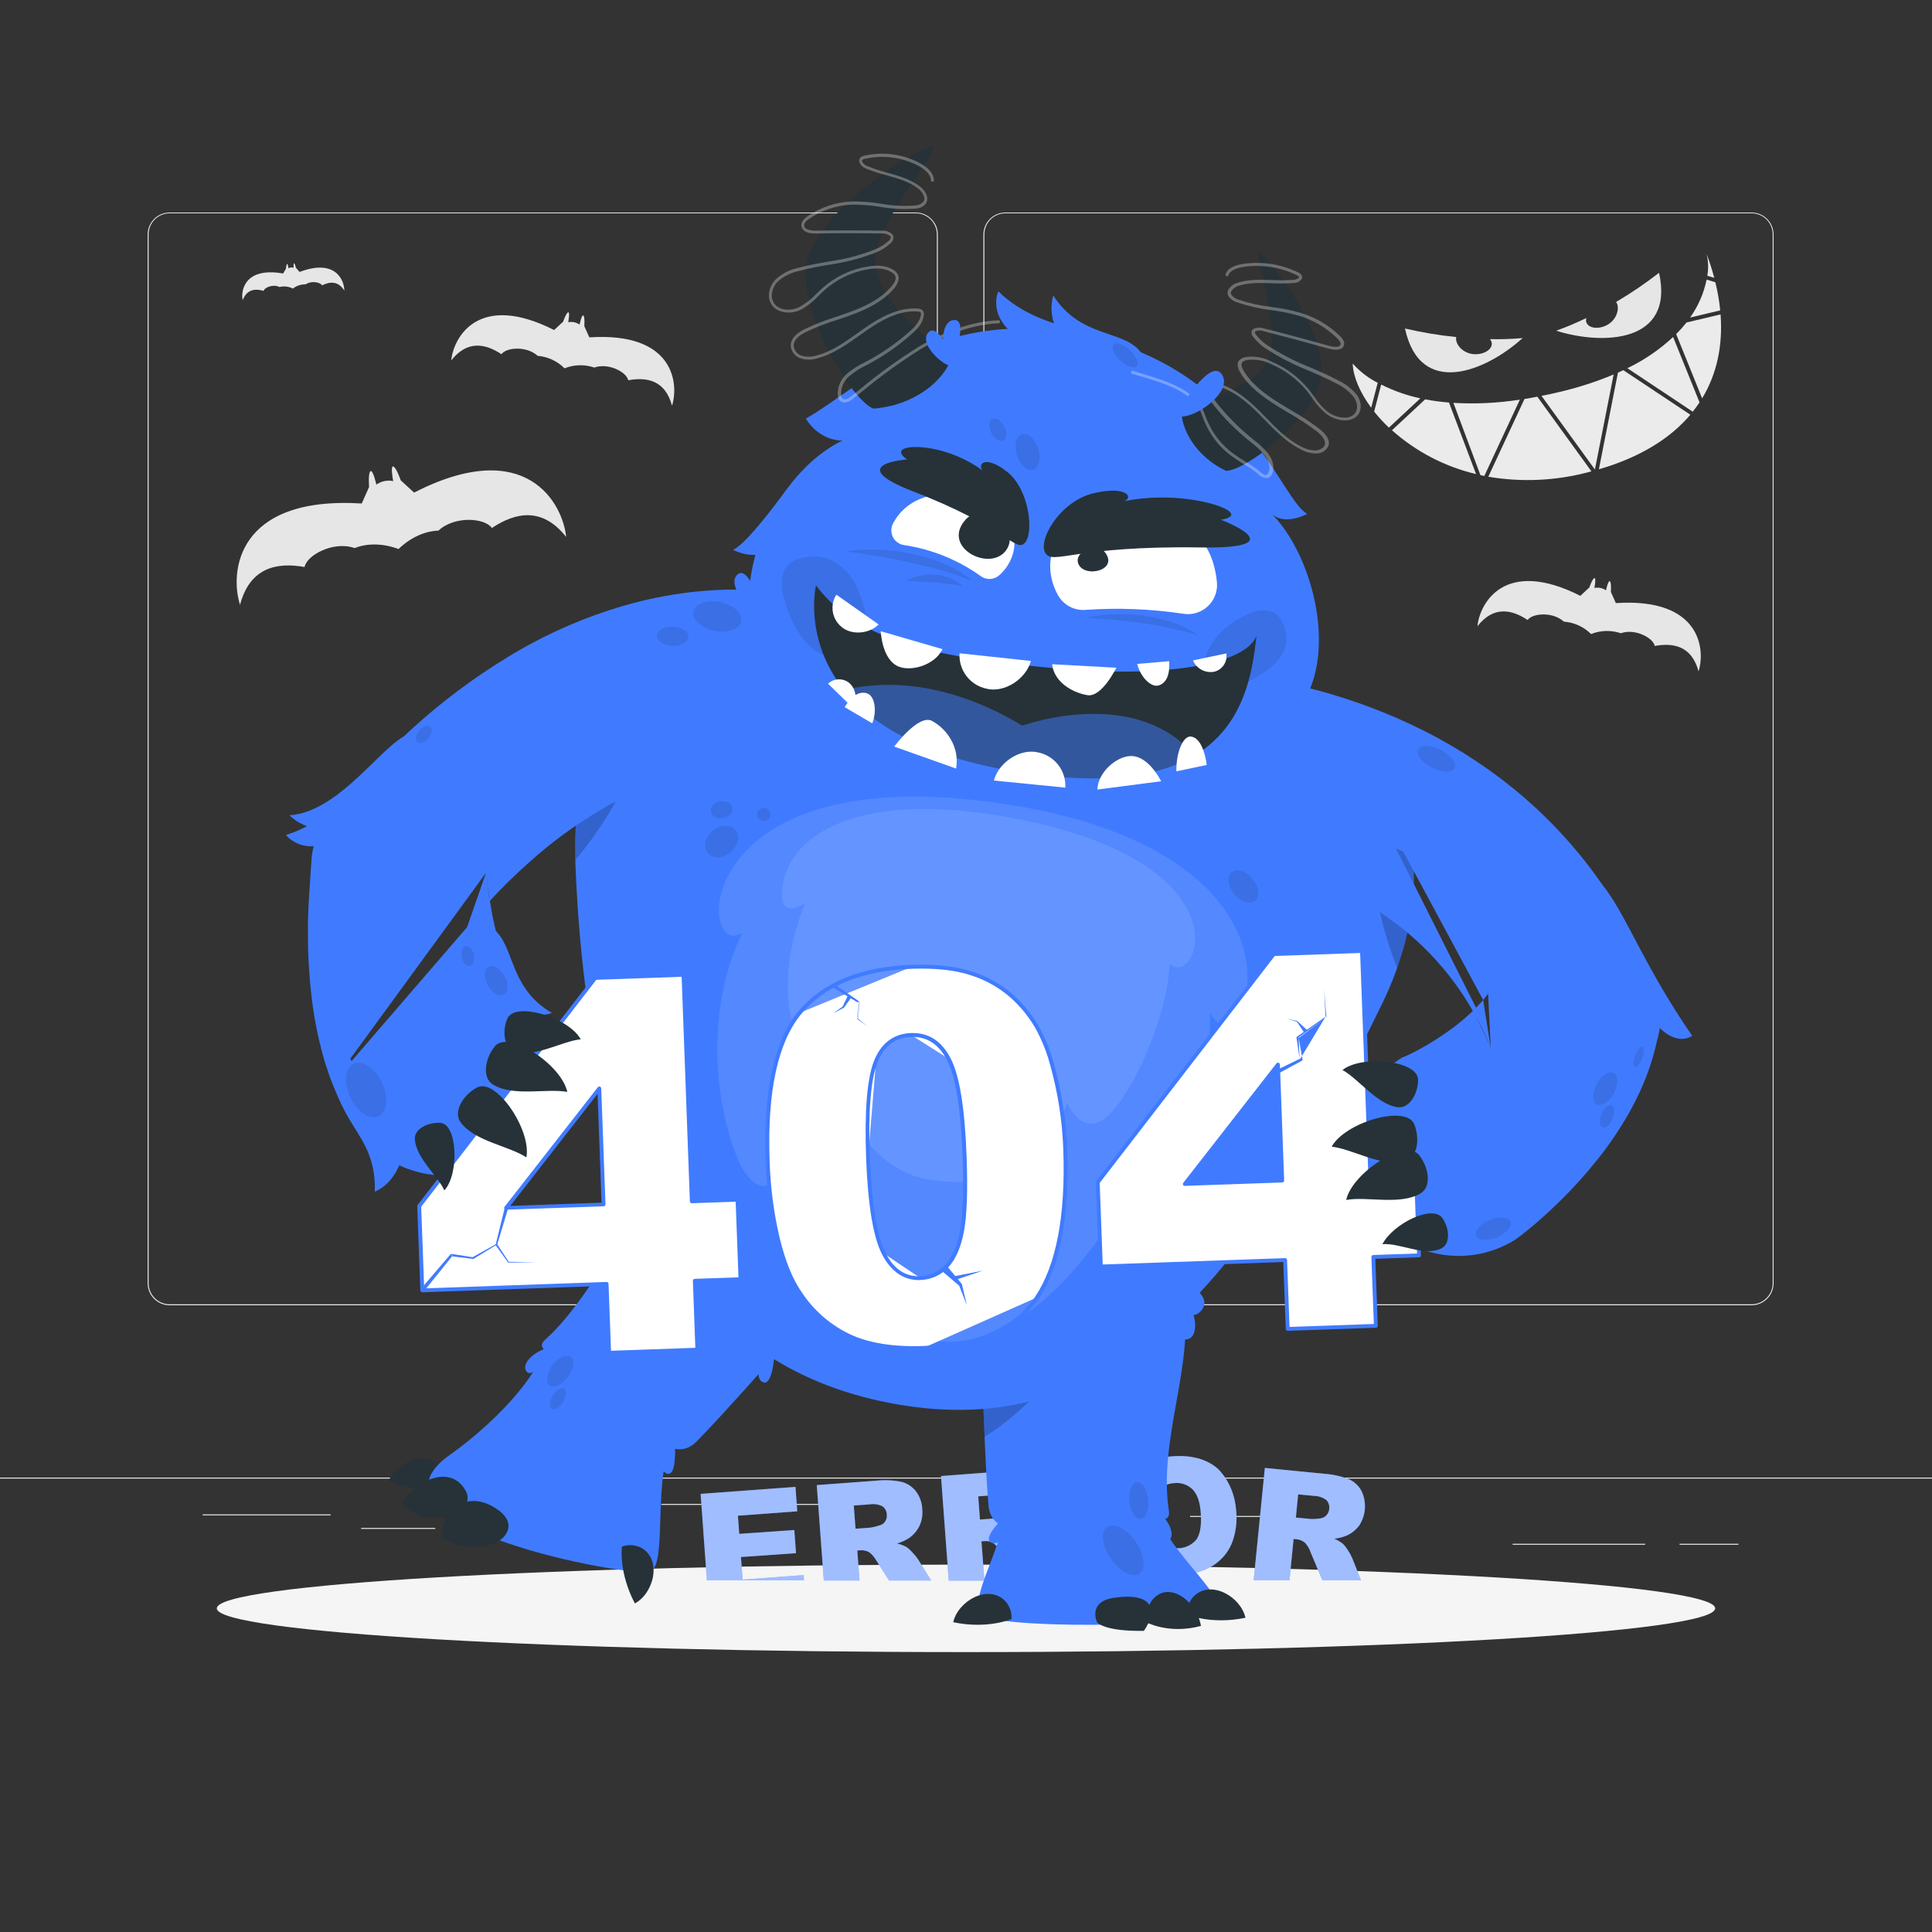 <svg xmlns="http://www.w3.org/2000/svg" xmlns:xlink="http://www.w3.org/1999/xlink" width="362" height="362" viewBox="0 0 362 362" fill="none">
<rect x="0" y="0" width="362" height="362" fill="#333333" stroke="none"/>
<path d="M0 277.038L362 277.038L362 276.857L0 276.857L0 277.038Z"   fill="#EBEBEB" >
</path>
<path d="M37.981 283.931L61.96 283.931L61.96 283.75L37.981 283.75L37.981 283.931Z"   fill="#EBEBEB" >
</path>
<path d="M123.905 281.969L154.697 281.969L154.697 281.788L123.905 281.788L123.905 281.969Z"   fill="#EBEBEB" >
</path>
<path d="M67.672 286.473L81.566 286.473L81.566 286.292L67.672 286.292L67.672 286.473Z"   fill="#EBEBEB" >
</path>
<path d="M314.701 289.441L325.727 289.441L325.727 289.26L314.701 289.26L314.701 289.441Z"   fill="#EBEBEB" >
</path>
<path d="M283.424 289.441L308.25 289.441L308.25 289.26L283.424 289.26L283.424 289.441Z"   fill="#EBEBEB" >
</path>
<path d="M222.992 284.228L240.245 284.228L240.245 284.047L222.992 284.047L222.992 284.228Z"   fill="#EBEBEB" >
</path>
<path d="M171.588 39.82C173.872 39.82 175.722 41.671 175.722 43.954L175.722 240.433C175.722 242.717 173.872 244.567 171.588 244.567L31.791 244.567C29.511 244.563 27.664 242.714 27.664 240.433L27.664 43.918C27.684 41.652 29.524 39.824 31.791 39.82L171.588 39.82ZM31.791 244.386C29.61 244.382 27.845 242.614 27.845 240.433L27.845 43.918C27.845 41.737 29.61 39.969 31.791 39.965L171.588 39.965C173.769 39.969 175.537 41.736 175.541 43.918L175.541 240.433C175.537 242.615 173.769 244.382 171.588 244.386L31.791 244.386Z" fill-rule="evenodd"  fill="#EBEBEB" >
</path>
<path d="M328.196 39.82C330.46 39.828 332.297 41.654 332.316 43.918L332.316 240.433C332.316 242.711 330.474 244.559 328.196 244.567L188.392 244.567C186.111 244.563 184.262 242.715 184.258 240.433L184.258 43.918C184.282 41.651 186.125 39.824 188.392 39.82L328.196 39.82ZM328.196 244.386L188.392 244.386C186.211 244.382 184.443 242.615 184.439 240.433L184.439 43.918C184.443 41.736 186.211 39.969 188.392 39.965L328.196 39.965C330.378 39.969 332.145 41.736 332.15 43.918L332.15 240.433C332.145 242.615 330.378 244.382 328.196 244.386Z" fill-rule="evenodd"  fill="#EBEBEB" >
</path>
<path d="M73.674 90.145C72.576 89.916 71.432 90.154 70.518 90.804C70.518 90.804 69.888 87.966 69.417 88.284C68.947 88.603 69.156 91.238 69.156 91.238C69.156 91.238 68.838 91.962 67.781 94.337C44.157 92.889 43.056 107.369 44.975 113.328C46.807 106.399 51.752 105.291 57.073 106.24C57.471 104.024 62.496 101.302 66.442 102.692C70.525 101.078 74.674 102.88 74.674 102.88C74.674 102.88 77.765 99.572 82.152 99.42C85.215 96.574 90.913 97.059 92.158 98.934C96.654 95.944 101.635 94.981 106.081 100.607C105.472 94.41 98.667 81.515 77.584 92.296C75.68 90.565 75.086 90 75.086 90C75.086 90 74.232 87.517 73.674 87.401C73.117 87.285 73.674 90.145 73.674 90.145Z"   fill="#E6E6E6" >
</path>
<path d="M109.483 61.113C109.483 61.113 109.614 59.339 109.302 59.115C108.991 58.89 108.6 60.816 108.6 60.816C108.289 60.608 107.943 60.459 107.579 60.374C107.211 60.305 106.833 60.305 106.464 60.374C106.464 60.374 106.834 58.434 106.464 58.514C106.095 58.593 105.509 60.28 105.509 60.28C105.509 60.28 105.11 60.657 103.822 61.837C89.523 54.597 84.94 63.336 84.549 67.535C87.539 63.719 90.913 64.356 93.961 66.369C94.801 65.102 98.66 64.754 100.737 66.673C102.641 66.831 104.426 67.66 105.777 69.012C107.558 68.299 109.536 68.248 111.351 68.867C114.023 67.918 117.433 69.75 117.708 71.249C121.328 70.59 124.658 71.328 125.918 76.02C127.2 72.002 126.425 62.155 110.425 63.212C109.701 61.62 109.483 61.113 109.483 61.113Z"   fill="#E6E6E6" >
</path>
<path d="M276.829 117.339C279.826 113.516 283.2 114.153 286.241 116.173C287.08 114.899 290.939 114.558 293.017 116.477C294.942 116.615 296.754 117.44 298.121 118.801C299.902 118.087 301.879 118.034 303.696 118.649C306.361 117.701 309.778 119.532 310.046 121.031C313.666 120.379 317.003 121.118 318.256 125.802C319.545 121.791 318.763 111.945 302.762 113.002C302.038 111.409 301.828 110.902 301.828 110.902C301.828 110.902 301.959 109.121 301.64 108.904C301.322 108.687 300.916 110.613 300.916 110.613C300.285 110.17 299.498 110.01 298.744 110.171C298.744 110.171 299.113 108.238 298.744 108.318C298.375 108.397 297.796 110.077 297.796 110.077C297.796 110.077 297.39 110.461 296.109 111.641C281.803 104.401 277.227 113.139 276.829 117.339Z"   fill="#E6E6E6" >
</path>
<path d="M57.276 53.279C58.304 52.555 60.027 52.859 60.338 53.475C61.786 52.751 63.357 52.591 64.516 54.452C64.516 52.548 62.908 48.392 56.132 50.955C55.61 50.369 55.451 50.173 55.451 50.173C55.451 50.173 55.27 49.391 55.104 49.333C54.937 49.275 55.024 50.166 55.024 50.166C54.696 50.065 54.342 50.099 54.039 50.26C54.039 50.26 53.945 49.377 53.793 49.464C53.641 49.551 53.576 50.347 53.576 50.347C53.576 50.347 53.453 50.564 53.047 51.245C45.909 49.992 45.083 54.38 45.467 56.248C46.256 54.206 47.798 54.032 49.384 54.503C49.58 53.844 51.209 53.185 52.36 53.779C53.21 53.569 54.108 53.674 54.886 54.076C55.562 53.533 56.41 53.25 57.276 53.279Z"   fill="#E6E6E6" >
</path>
<path d="M279.16 63.545C280.202 64.704 278.892 66.26 276.676 66.369C274.142 66.492 272.55 64.392 272.861 63.154C269.628 62.828 266.418 62.293 263.253 61.554C266.099 74.702 278.45 69.555 285.299 63.343C283.258 63.525 281.209 63.593 279.16 63.545Z"   fill="#E6E6E6" >
</path>
<path d="M310.857 51.114C308.292 53.106 305.603 54.931 302.806 56.581C303.573 57.573 303.045 60.15 300.677 61.106C298.621 61.931 296.797 61.033 297.238 59.585C295.398 60.483 293.511 61.278 291.584 61.967C300.402 64.74 313.774 64.248 310.857 51.114Z"   fill="#E6E6E6" >
</path>
<path d="M253.458 68.121C253.53 70.496 254.747 73.443 256.919 76.397L258.142 71.727C256.37 70.828 254.781 69.605 253.458 68.121Z"   fill="#EBEBEB" >
</path>
<path d="M258.794 72.052L257.476 77.121C258.327 78.186 259.251 79.189 260.242 80.125L266.128 74.637C263.582 74.094 261.117 73.225 258.794 72.052Z"   fill="#EBEBEB" >
</path>
<path d="M267.033 74.825L260.814 80.617C265.302 84.62 270.717 87.442 276.568 88.828L271.5 75.426C270.002 75.303 268.511 75.103 267.033 74.825Z"   fill="#EBEBEB" >
</path>
<path d="M272.325 75.484L277.393 89.03L278.117 89.182L284.778 74.883C280.661 75.525 276.486 75.727 272.325 75.484Z"   fill="#EBEBEB" >
</path>
<path d="M285.647 74.753L278.863 89.327C285.155 90.393 291.604 90.086 297.767 88.429L298.187 88.321L288.051 74.326C287.225 74.492 286.429 74.63 285.647 74.753Z"   fill="#EBEBEB" >
</path>
<path d="M291.83 73.529C290.809 73.768 289.803 73.986 288.833 74.174L298.838 87.981L302.35 70.163C298.946 71.585 295.427 72.711 291.83 73.529Z"   fill="#EBEBEB" >
</path>
<path d="M303.153 69.83L299.584 87.93C307.374 85.671 313 82.102 316.721 77.707L304.16 69.359C303.827 69.504 303.494 69.67 303.153 69.83Z"   fill="#EBEBEB" >
</path>
<path d="M304.92 68.99L317.17 77.142C317.626 76.57 318.046 75.984 318.444 75.39L313.492 63.147C310.946 65.516 308.055 67.486 304.92 68.99Z"   fill="#EBEBEB" >
</path>
<path d="M319.899 51.672L321.202 52.063C320.799 50.535 320.315 49.029 319.754 47.552C320.095 48.9 320.145 50.304 319.899 51.672Z"   fill="#EBEBEB" >
</path>
<path d="M321.405 52.888L319.769 52.389C319.245 54.949 318.189 57.371 316.67 59.498L322.318 58.159C322.143 56.382 321.838 54.62 321.405 52.888Z"   fill="#EBEBEB" >
</path>
<path d="M322.383 58.912L316.004 60.425C315.4 61.186 314.752 61.911 314.064 62.597L318.929 74.637C321.753 69.989 322.817 64.617 322.383 58.912Z"   fill="#EBEBEB" >
</path>
<path d="M181 293.162C103.472 293.162 40.623 296.831 40.623 301.358C40.623 305.884 103.472 309.553 181 309.553C258.528 309.553 321.376 305.884 321.376 301.358C321.376 296.831 258.528 293.162 181 293.162Z"   fill="#F5F5F5" >
</path>
<path d="M132.449 296.116L150.635 296.116L150.592 295.124L139.153 295.971L138.834 291.743L149.151 291.019L148.833 286.675L138.516 287.399L138.262 283.996L149.383 283.178L149.05 278.595L131.276 279.906L132.449 296.116Z"   fill="#407BFF" >
</path>
<path d="M161.054 296.145L154.357 296.145L153.039 278.262L164.087 277.444C165.666 277.269 167.262 277.332 168.822 277.632C169.917 277.888 170.892 278.508 171.588 279.391C172.338 280.368 172.764 281.555 172.804 282.787C172.914 283.864 172.73 284.95 172.268 285.929C171.826 286.834 171.158 287.61 170.328 288.181C169.631 288.638 168.866 288.982 168.062 289.202C168.687 289.338 169.289 289.562 169.85 289.868C170.27 290.173 170.653 290.526 170.994 290.917C171.373 291.309 171.718 291.733 172.022 292.184L174.484 296.145L166.592 296.145L164.21 292.416C163.876 291.813 163.426 291.282 162.885 290.852C162.381 290.562 161.8 290.431 161.22 290.476L160.634 290.519L161.054 296.145ZM162.871 281.882C163.727 281.73 164.609 281.862 165.383 282.258C165.867 282.625 166.155 283.194 166.165 283.801C166.208 284.25 166.099 284.702 165.854 285.082C165.616 285.443 165.252 285.701 164.833 285.806C164.268 286 163.686 286.143 163.095 286.233L160.301 286.436L159.975 282.092L162.871 281.882Z" fill-rule="evenodd"  fill="#407BFF" >
</path>
<path d="M191.382 287.486C192.005 287.62 192.605 287.845 193.163 288.152C193.587 288.452 193.972 288.804 194.307 289.202C194.692 289.585 195.036 290.007 195.335 290.461L198.796 296.145L190.948 296.145L187.465 290.7C187.137 290.093 186.686 289.56 186.14 289.136C185.642 288.837 185.061 288.705 184.482 288.76L183.896 288.796L184.453 296.167L177.764 296.167L176.316 276.568L187.371 275.728C188.949 275.552 190.545 275.613 192.106 275.909C193.195 276.174 194.164 276.793 194.865 277.668C195.631 278.643 196.071 279.833 196.124 281.071C196.364 283.191 195.408 285.269 193.641 286.465C192.947 286.922 192.184 287.266 191.382 287.486ZM186.191 280.152C187.047 280.001 187.929 280.133 188.703 280.528C189.188 280.896 189.475 281.469 189.478 282.077C189.528 282.529 189.42 282.985 189.174 283.366C188.931 283.725 188.565 283.982 188.146 284.09C187.582 284.278 187.003 284.419 186.415 284.51L183.614 284.72L183.295 280.376L186.191 280.152Z" fill-rule="evenodd"  fill="#407BFF" >
</path>
<path d="M215.433 294.328C213.749 293.643 212.308 292.468 211.299 290.954C210.114 289.113 209.447 286.988 209.366 284.8C209.106 281.296 209.859 278.487 211.69 276.401C213.522 274.316 216.085 273.129 219.654 272.868C223.224 272.608 226.055 273.368 228.118 275.142C228.118 275.142 231.231 277.799 231.615 282.983C231.847 285.11 231.558 287.261 230.775 289.252C230.071 290.897 228.893 292.295 227.394 293.271C225.622 294.357 223.599 294.97 221.522 295.052C219.464 295.276 217.382 295.028 215.433 294.328ZM220.009 277.893C221.267 277.742 222.526 278.167 223.434 279.051C224.31 279.92 224.831 281.361 224.983 283.395C225.164 285.784 224.882 287.479 224.172 288.463C223.371 289.419 222.215 290.008 220.971 290.094C219.727 290.18 218.502 289.756 217.576 288.919C216.708 288.036 216.186 286.501 216.027 284.336C215.868 282.172 216.157 280.557 216.896 279.551C217.623 278.548 218.771 277.936 220.009 277.893Z" fill-rule="evenodd"  fill="#407BFF" >
</path>
<path d="M247.782 296.116L245.566 290.845C245.351 290.189 244.998 289.587 244.531 289.078C244.089 288.698 243.541 288.465 242.96 288.412L242.381 288.354L241.613 296.116L234.895 296.116L236.994 275.047L248.013 276.133C249.601 276.23 251.166 276.564 252.654 277.125C253.681 277.558 254.532 278.323 255.072 279.297C256.113 281.403 255.956 283.904 254.66 285.864C254.067 286.65 253.288 287.277 252.394 287.688C251.627 288.02 250.814 288.23 249.983 288.311C250.577 288.549 251.133 288.874 251.633 289.274C251.996 289.645 252.312 290.058 252.575 290.505C252.888 290.959 253.155 291.445 253.371 291.953L255.022 296.116L247.782 296.116ZM243.235 280L246.131 280.282C247 280.28 247.845 280.56 248.542 281.078C248.954 281.526 249.143 282.135 249.056 282.736C249.018 283.184 248.829 283.605 248.52 283.931C248.221 284.254 247.814 284.458 247.376 284.503C246.788 284.597 246.191 284.633 245.595 284.611L242.808 284.344L243.235 280Z" fill-rule="evenodd"  fill="#407BFF" >
</path>
<g opacity="0.5">
<path d="M138.516 287.399L138.262 283.996L149.383 283.178L149.05 278.595L131.276 279.905L132.449 296.116L150.635 296.116L150.592 295.124L139.153 295.971L138.834 291.743L149.151 291.019L148.833 286.675L138.516 287.399Z"   fill="#FFFFFF" >
</path>
<path d="M166.593 296.145L164.211 292.416C163.876 291.813 163.426 291.282 162.886 290.852C162.381 290.563 161.8 290.431 161.22 290.476L160.634 290.519L161.054 296.145L154.357 296.145L153.039 278.262L164.088 277.444C165.667 277.269 167.262 277.333 168.822 277.632C169.917 277.888 170.892 278.509 171.588 279.391C172.338 280.368 172.764 281.556 172.805 282.787C172.915 283.864 172.73 284.95 172.269 285.929C171.826 286.834 171.158 287.61 170.328 288.181C169.631 288.638 168.867 288.982 168.062 289.202C168.687 289.338 169.289 289.562 169.851 289.868C170.27 290.173 170.654 290.526 170.994 290.918C171.373 291.309 171.718 291.733 172.023 292.185L174.484 296.145L166.593 296.145ZM162.871 281.882C163.727 281.73 164.61 281.862 165.383 282.258C165.867 282.626 166.155 283.194 166.165 283.801C166.208 284.251 166.099 284.702 165.854 285.082C165.617 285.443 165.252 285.701 164.833 285.806C164.268 286 163.686 286.143 163.096 286.233L160.301 286.436L159.975 282.092L162.871 281.882Z" fill-rule="evenodd"  fill="#FFFFFF" >
</path>
<path d="M192.106 275.909C193.195 276.174 194.164 276.793 194.865 277.668C195.631 278.643 196.071 279.833 196.124 281.071C196.364 283.191 195.408 285.269 193.641 286.465C192.947 286.922 192.184 287.266 191.382 287.486C192.005 287.62 192.605 287.845 193.163 288.152C193.587 288.451 193.972 288.804 194.307 289.201C194.692 289.585 195.036 290.007 195.335 290.461L198.796 296.145L190.948 296.145L187.465 290.7C187.137 290.093 186.686 289.56 186.14 289.136C185.642 288.837 185.061 288.705 184.482 288.76L183.896 288.796L184.453 296.166L177.764 296.166L176.316 276.568L187.371 275.728C188.949 275.552 190.545 275.613 192.106 275.909ZM186.191 280.151C187.047 280.001 187.929 280.133 188.703 280.528C189.188 280.896 189.475 281.468 189.478 282.077C189.528 282.529 189.42 282.984 189.174 283.366C188.931 283.724 188.565 283.982 188.146 284.09C187.582 284.278 187.003 284.419 186.415 284.51L183.614 284.72L183.295 280.376L186.191 280.151Z" fill-rule="evenodd"  fill="#FFFFFF" >
</path>
<path d="M215.433 294.327C213.748 293.643 212.308 292.467 211.299 290.954C210.114 289.113 209.446 286.987 209.366 284.8C209.106 281.295 209.859 278.486 211.69 276.401C213.522 274.316 216.085 273.129 219.654 272.868C223.224 272.607 226.055 273.368 228.118 275.141C228.118 275.141 231.231 277.798 231.615 282.982C231.847 285.109 231.558 287.261 230.775 289.252C230.07 290.896 228.893 292.295 227.394 293.27C225.621 294.356 223.599 294.97 221.522 295.051C219.464 295.276 217.381 295.028 215.433 294.327ZM220.008 277.893C221.267 277.741 222.525 278.167 223.433 279.051C224.309 279.92 224.83 281.361 224.982 283.395C225.163 285.784 224.881 287.478 224.171 288.463C223.371 289.419 222.215 290.007 220.971 290.093C219.727 290.18 218.501 289.755 217.576 288.919C216.707 288.036 216.186 286.501 216.026 284.336C215.867 282.171 216.157 280.557 216.895 279.551C217.622 278.548 218.771 277.936 220.008 277.893Z" fill-rule="evenodd"  fill="#FFFFFF" >
</path>
<path d="M248.013 276.134C249.601 276.23 251.166 276.564 252.654 277.125C253.681 277.558 254.532 278.323 255.072 279.297C256.113 281.404 255.956 283.904 254.66 285.864C254.067 286.65 253.288 287.277 252.394 287.689C251.627 288.02 250.814 288.23 249.983 288.311C250.577 288.549 251.133 288.874 251.633 289.274C251.996 289.645 252.312 290.058 252.575 290.505C252.888 290.96 253.155 291.445 253.371 291.953L255.022 296.116L247.782 296.116L245.566 290.845C245.351 290.189 244.998 289.587 244.531 289.079C244.089 288.699 243.541 288.466 242.96 288.413L242.381 288.355L241.613 296.116L234.895 296.116L236.994 275.048L248.013 276.134ZM243.235 280L246.131 280.282C247 280.281 247.845 280.56 248.542 281.079C248.954 281.526 249.143 282.135 249.056 282.736C249.018 283.184 248.829 283.605 248.52 283.931C248.221 284.255 247.814 284.458 247.376 284.503C246.788 284.597 246.191 284.633 245.595 284.612L242.808 284.344L243.235 280Z" fill-rule="evenodd"  fill="#FFFFFF" >
</path>
</g>
<path d="M221.023 243.923C221.023 243.923 220.074 251.503 222.471 250.946C224.867 250.388 223.919 245.733 222.471 243.8C220.907 241.671 220.357 243.264 221.023 243.923Z"   fill="#407BFF" >
</path>
<path d="M216.078 283.895C216.078 283.895 217.243 289.716 218.894 288.702C220.545 287.689 218.67 284.503 217.142 283.431C215.462 282.259 215.455 283.576 216.078 283.895Z"   fill="#407BFF" >
</path>
<path d="M188.276 284.098C188.276 284.098 183.947 288.159 185.684 289.028C187.422 289.897 189.131 286.617 189.232 284.757C189.341 282.708 188.24 283.396 188.276 284.098Z"   fill="#407BFF" >
</path>
<path d="M220.089 241.896C220.089 241.896 222.239 248.144 224.744 245.906C227.249 243.669 224.143 241.027 221.711 240.694C219.032 240.324 219.104 241.903 220.089 241.896Z"   fill="#407BFF" >
</path>
<path d="M184.077 258.924C184.077 258.924 184.627 275.438 185.214 282.092C185.8 288.746 195.574 286.422 196.211 282.954C199.904 281.52 213.66 282.859 213.66 282.859C213.66 282.859 219.567 286.747 219.01 283.048C216.968 269.61 223.919 255.601 221.681 243.126C211.307 240.151 184.077 258.924 184.077 258.924Z"   fill="#407BFF" >
</path>
<g opacity="0.2">
<path d="M184.077 258.917C184.077 258.917 184.236 263.731 184.475 269.205C190.832 265.332 196.247 259.069 196.247 259.069C193.926 257.654 191.422 256.565 188.805 255.833C185.909 257.657 184.077 258.917 184.077 258.917Z"   fill="#000000" >
</path>
</g>
<path d="M183.744 302.444C185.959 305.224 222.319 304.992 227.184 302.444C232.049 299.895 216.1 289.412 216.36 280.637C188.703 273.433 188.189 283.62 188.189 283.62C187.683 290.244 181.529 299.664 183.744 302.444Z"   fill="#407BFF" >
</path>
<path d="M178.611 303.957C185.069 305.311 189.522 303.363 189.522 303.363C189.609 302.116 189.18 300.888 188.334 299.968C185.083 296.717 179.465 300.047 178.611 303.957Z"   fill="#263238" >
</path>
<path d="M222.449 302.523C222.449 302.523 226.909 304.478 233.36 303.117C232.512 299.215 226.887 295.877 223.643 299.128C222.794 300.047 222.361 301.275 222.449 302.523Z"   fill="#263238" >
</path>
<path d="M214.717 303.928C214.717 303.928 218.93 306.281 225.026 304.652C224.223 299.967 218.909 295.971 215.839 299.866C215.025 301.059 214.631 302.487 214.717 303.928Z"   fill="#263238" >
</path>
<path d="M205.544 303.942C205.544 303.942 206.717 305.702 214.34 305.571C217.07 301.539 215.919 298.353 208.773 299.367C203.726 300.091 205.544 303.942 205.544 303.942Z"   fill="#263238" >
</path>
<path d="M116.115 225.931C117.643 227.908 121.697 221.435 121.697 221.435C122.588 221.334 123.181 219.748 120.626 220.393C118.302 220.986 114.588 223.955 116.115 225.931Z"   fill="#407BFF" >
</path>
<path d="M98.659 256.976C99.825 258.533 103.047 253.537 103.047 253.537C103.742 253.472 104.256 252.241 102.229 252.719C100.412 253.154 97.494 255.42 98.659 256.976Z"   fill="#407BFF" >
</path>
<path d="M125.013 276.119C126.852 276.669 126.461 270.747 126.461 270.747C127.011 270.276 126.7 269.009 125.346 270.58C124.144 272.028 123.174 275.569 125.013 276.119Z"   fill="#407BFF" >
</path>
<path d="M142.968 258.99C144.749 259.771 145.104 253.849 145.104 253.849C145.683 253.444 145.524 252.141 143.989 253.531C142.621 254.805 141.187 258.208 142.968 258.99Z"   fill="#407BFF" >
</path>
<path d="M117.527 220.574C118.034 223.89 123.674 220.436 123.674 220.436C124.434 221.066 125.491 219.893 123.189 218.481C121.096 217.193 117.02 217.258 117.527 220.574Z"   fill="#407BFF" >
</path>
<path d="M102.185 250.982C99.398 253.48 106.428 254.24 106.428 254.24C106.428 254.24 119.554 260.293 121.495 263.753C119.771 266.83 125.839 274.838 130.523 270.095C135.207 265.353 146.161 252.951 146.161 252.951C146.161 252.951 140.529 217.012 130.639 212.697C120.966 220.892 112.314 241.917 102.185 250.982Z"   fill="#407BFF" >
</path>
<path d="M72.784 277.553C78.93 279.942 83.644 278.747 83.644 278.747C83.936 277.53 83.713 276.247 83.028 275.2C80.357 271.464 74.261 273.839 72.784 277.553Z"   fill="#263238" >
</path>
<path d="M102.142 252.611C99.152 260.843 88.9 269.379 84.411 272.506C65.16 285.929 118.548 295.74 121.878 294.444C125.208 293.148 122.052 275.185 126.396 270.117C126.396 270.117 130.494 256.079 102.142 252.611Z"   fill="#407BFF" >
</path>
<path d="M116.528 289.788C116.528 289.788 115.876 294.61 118.96 300.438C122.479 298.549 124.137 292.228 120.119 289.991C119 289.433 117.702 289.359 116.528 289.788Z"   fill="#263238" >
</path>
<path d="M75.281 281.824C79.72 286.313 86.279 283.634 86.279 283.634C86.279 283.634 88.328 281.47 87.365 279.551C84.556 273.904 77.345 277.712 75.281 281.824Z"   fill="#263238" >
</path>
<path d="M82.883 288.282C89.624 291.83 94.004 288.34 94.004 288.34C94.004 288.34 97.363 285.726 93.179 282.809C87.264 278.682 82.254 283.453 82.883 288.282Z"   fill="#263238" >
</path>
<path d="M258.989 188.03C274.584 155.841 255.623 133.73 245.233 129.589C249.946 119.199 245.19 103.221 238.355 96.365C240.918 98.537 244.922 96.285 244.922 96.285C239.854 93.526 233.048 68.577 202.705 62.677C175.027 57.297 161.09 72.762 150.99 78.431C150.99 78.431 153.234 82.522 157.861 82.543C149.137 86.728 141.035 98.261 140.304 111.576C129.118 111.981 106.384 126.338 107.825 162.075C110.41 226.293 131.123 256.781 168.272 263.16C205.42 269.538 230.963 245.87 258.989 188.03Z"   fill="#407BFF" >
</path>
<g opacity="0.1">
<path d="M182.231 108.875C177.691 104.799 168.033 102.004 158.339 103.3C158.339 103.3 172.696 104.937 182.231 108.875Z"   fill="#000000" >
</path>
</g>
<g opacity="0.1">
<path d="M224.447 119.04C220.234 115.811 211.698 114.008 203.393 115.746C203.393 115.746 215.919 116.253 224.447 119.04Z"   fill="#000000" >
</path>
</g>
<g opacity="0.1">
<path d="M180.45 109.816C177.539 107.275 173.398 106.913 169.691 108.875C173.297 108.903 176.894 109.218 180.45 109.816Z"   fill="#000000" >
</path>
</g>
<g opacity="0.2">
<path d="M121.038 135.707C117.754 135.92 114.503 136.481 111.337 137.379C108.911 143.902 107.507 151.787 107.782 161.17C114.515 153.314 120.017 142.433 121.038 135.707Z"   fill="#000000" >
</path>
</g>
<g opacity="0.2">
<path d="M257.252 157.238C256.6 163.096 258.388 172.826 261.784 181.391C264.259 174.732 265.274 167.618 264.76 160.533C262.353 159.226 259.842 158.125 257.252 157.238Z"   fill="#000000" >
</path>
</g>
<g opacity="0.1">
<path d="M152.467 104.292C150.085 104.372 143.323 104.676 148.268 116.006C153.749 128.568 167.374 124.036 160.388 109.708C158.751 106.341 155.74 104.184 152.467 104.292Z"   fill="#000000" >
</path>
</g>
<g opacity="0.1">
<path d="M233.997 127.656C243.184 123.116 241.056 118.28 240.288 116.6C239.231 114.269 236.755 113.755 233.961 114.993C222.073 120.256 223.803 132.702 233.997 127.656Z"   fill="#000000" >
</path>
</g>
<path d="M167.295 98.153C166.904 98.945 166.914 99.877 167.321 100.662C167.728 101.446 168.485 101.99 169.358 102.127C174.537 102.895 179.459 104.88 183.722 107.919C184.767 108.72 186.233 108.669 187.219 107.796C188.189 106.94 188.956 105.88 189.463 104.69C193.894 94.12 173.036 87.061 167.295 98.153Z"   fill="#FFFFFF" >
</path>
<path d="M188.711 102.808C191.093 98.725 184.251 93.345 180.747 97.566C176.417 102.808 185.974 107.427 188.711 102.808Z"   fill="#263238" >
</path>
<path d="M226.272 113.635C227.502 112.508 228.147 110.879 228.024 109.215C227.934 108.179 227.759 107.153 227.502 106.146C223.513 90.145 194.437 92.853 196.928 107.876C197.163 109.2 197.629 110.471 198.304 111.634C199.352 113.408 201.317 114.433 203.372 114.276C209.495 113.847 215.647 114.09 221.718 115C223.365 115.267 225.043 114.763 226.272 113.635Z"   fill="#FFFFFF" >
</path>
<path d="M202.177 105.899C203.56 108.245 209.403 106.819 207.158 103.64C205.464 101.23 200.794 103.554 202.177 105.899Z"   fill="#263238" >
</path>
<path d="M190.144 144.547C229.899 151.019 234.055 131.964 235.423 119.163C232.99 125.201 215.245 126.954 197.464 125.201C179.682 123.449 161.626 121.466 152.894 109.693C152.894 109.693 146.291 137.394 190.144 144.547Z"   fill="#263238" >
</path>
<g opacity="0.5">
<path d="M227.864 148.934C221.32 130.378 201.156 132.753 191.534 135.967C174.991 125.947 159.635 126.794 149.325 132.709C149.325 132.709 184.902 158.332 227.864 148.934Z"   fill="#407BFF" >
</path>
</g>
<path d="M179.791 122.407C179.592 125.573 181.752 128.403 184.859 129.046C188.153 129.864 192.222 127.294 193.163 123.84L179.791 122.407Z"   fill="#FFFFFF" >
</path>
<path d="M165.029 118.273C165.029 118.273 165.21 123.681 168.453 124.926C170.915 125.867 175.222 124.528 176.598 121.632L165.029 118.273Z"   fill="#FFFFFF" >
</path>
<path d="M156.71 111.424C155.476 113.35 155.85 115.892 157.586 117.382C159.374 119.047 162.835 118.845 164.63 116.998L156.71 111.424Z"   fill="#FFFFFF" >
</path>
<path d="M203.719 130.248C206.441 130.74 209.164 125.114 209.164 125.114L197.138 124.456C197.464 127.648 200.722 129.734 203.719 130.248Z"   fill="#FFFFFF" >
</path>
<path d="M217.135 128.423C219.56 127.648 219.039 123.891 219.039 123.891L213.073 124.398C213.696 126.895 215.694 128.879 217.135 128.423Z"   fill="#FFFFFF" >
</path>
<path d="M227.705 125.81C229.14 125.354 230.023 123.913 229.776 122.428L223.535 123.746C224.219 125.374 225.996 126.253 227.705 125.81Z"   fill="#FFFFFF" >
</path>
<path d="M199.607 147.58C199.787 144.413 197.607 141.596 194.495 140.977C191.194 140.181 187.14 142.787 186.227 146.248L199.607 147.58Z"   fill="#FFFFFF" >
</path>
<path d="M217.555 146.385C217.555 146.385 215.231 141.506 211.763 141.658C209.135 141.781 205.71 144.727 205.616 147.935L217.555 146.385Z"   fill="#FFFFFF" >
</path>
<path d="M226.098 143.33C226.098 143.33 225.584 138.255 223.122 138.009C221.66 137.85 220.335 141.064 220.422 144.525L226.098 143.33Z"   fill="#FFFFFF" >
</path>
<path d="M174.629 135.077C172.109 133.73 167.548 139.891 167.548 139.891L179.139 144.004C179.863 140 177.387 136.554 174.629 135.077Z"   fill="#FFFFFF" >
</path>
<path d="M162.444 129.907C160.019 129.133 158.274 132.507 158.274 132.507L163.436 135.533C164.37 133.136 163.892 130.363 162.444 129.907Z"   fill="#FFFFFF" >
</path>
<path d="M159.114 127.953C157.939 127.011 156.252 127.077 155.153 128.105L159.722 132.564C160.693 131.09 160.433 129.125 159.114 127.953Z"   fill="#FFFFFF" >
</path>
<path d="M137.357 103.025C141.274 104.915 143.757 103.387 143.757 103.387C143.757 103.387 151.627 85.997 147.052 92.165C142.874 97.798 139.232 102.171 137.357 103.025Z"   fill="#407BFF" >
</path>
<path d="M187.045 54.582C185.547 58.666 188.826 61.627 188.826 61.627C188.826 61.627 219.278 70.706 213.341 65.833C208.121 61.54 195.48 62.858 187.045 54.582Z"   fill="#407BFF" >
</path>
<path d="M197.348 55.35C196.699 57.71 197.039 60.232 198.289 62.337C198.289 62.337 217.272 70.561 213.652 65.884C210.467 61.757 202.459 63.386 197.348 55.35Z"   fill="#407BFF" >
</path>
<path d="M53.576 156.456C56.472 159.714 60.62 158.237 60.62 158.237C60.62 158.237 83.064 135.757 75.955 138.668C69.714 141.223 64.856 152.959 53.576 156.456Z"   fill="#407BFF" >
</path>
<path d="M70.228 223.274C74.239 221.602 75.368 216.758 75.368 216.758C75.368 216.758 61.815 188.24 61.808 195.929C61.808 211.046 70.568 211.459 70.228 223.274Z"   fill="#407BFF" >
</path>
<path d="M309.836 191.295C309.836 191.295 313.333 196.305 317.076 194.09C308.446 181.601 304.942 172.138 300.945 166.701C296.391 160.511 309.836 191.295 309.836 191.295Z"   fill="#407BFF" >
</path>
<path d="M54.242 152.764C55.996 154.471 58.37 155.388 60.816 155.305C60.816 155.305 73.247 149.535 76.563 137.56C71.661 139.327 63.741 152.105 54.242 152.764Z"   fill="#407BFF" >
</path>
<path d="M96.4 189.138C98.55 190.308 101.085 190.548 103.416 189.804C95.162 185.004 96.516 176.939 92.266 173.92C87.423 170.481 96.4 189.138 96.4 189.138Z"   fill="#407BFF" >
</path>
<path d="M163.979 49.637C163.262 41.76 177.698 26.926 174.368 27.512C170.719 28.135 152.525 40.283 151.106 49.471C149.687 58.658 159.396 74.796 163.617 76.556C171.059 76.027 176.743 71.575 178.299 67.057C178.299 67.057 164.695 57.515 163.979 49.637Z"   fill="#263238" >
</path>
<path d="M229.725 88.227C233.476 88.154 245.733 78.735 247.405 71.292C249.078 63.85 240.31 51.455 236.241 47.523C234.069 45.417 240.448 61.736 237.537 67.542C234.627 73.349 221.363 76.57 221.363 76.57C221.189 80.48 224.187 85.584 229.725 88.227Z"   fill="#263238" >
</path>
<g opacity="0.3">
<path d="M171.486 39.096C172.255 39.084 172.981 38.741 173.477 38.155C174.165 37.091 173.427 35.744 172.341 34.919C170.567 33.565 168.388 32.949 166.281 32.363C164.951 32.021 163.647 31.586 162.379 31.06C161.991 30.9 161.684 30.593 161.524 30.205C161.499 30.114 161.527 30.016 161.597 29.952C161.726 29.849 161.881 29.783 162.046 29.764C165.477 28.97 169.081 29.453 172.182 31.125C173.173 31.661 174.361 32.558 174.426 33.789C174.427 33.865 174.46 33.938 174.516 33.989C174.572 34.041 174.647 34.068 174.723 34.064C174.8 34.061 174.872 34.026 174.923 33.969C174.975 33.912 175.001 33.837 174.998 33.76C174.94 32.58 174.057 31.494 172.457 30.618C169.238 28.877 165.498 28.363 161.93 29.17C161.659 29.22 161.408 29.345 161.206 29.532C161.014 29.735 160.935 30.02 160.996 30.292C161.187 30.864 161.618 31.324 162.176 31.552C163.467 32.081 164.796 32.517 166.151 32.855C168.301 33.456 170.335 34.028 172.022 35.317C172.869 35.968 173.514 37.054 173.029 37.779C172.626 38.229 172.054 38.491 171.45 38.502C169.316 38.663 167.17 38.551 165.065 38.169C163.242 37.866 161.395 37.725 159.548 37.749C156.596 37.884 153.741 38.845 151.309 40.522C150.476 41.094 150.1 41.681 150.15 42.303C150.237 43.23 151.229 43.788 152.793 43.751C156.956 43.672 161.191 43.679 165.369 43.751C165.875 43.733 166.371 43.892 166.773 44.2C166.861 44.296 166.901 44.426 166.882 44.555C166.828 44.781 166.7 44.982 166.52 45.127C165.755 45.822 164.873 46.373 163.913 46.756C161.103 47.854 158.172 48.612 155.182 49.015C153.314 49.348 151.388 49.681 149.535 50.195C147.961 50.528 146.506 51.278 145.321 52.367C144.228 53.504 143.598 55.444 144.503 56.964C145.582 58.753 148.232 58.934 150.063 58.029C151.296 57.339 152.413 56.459 153.372 55.422C153.77 55.017 154.161 54.655 154.574 54.293C156.825 52.309 159.582 50.989 162.538 50.477C164.449 50.144 165.919 50.311 167.027 50.991C167.34 51.147 167.594 51.402 167.751 51.715C168.004 52.338 167.541 53.084 167.106 53.598C164.97 56.125 161.857 57.5 159.388 58.412C158.476 58.753 157.557 59.057 156.63 59.368C154.584 60.009 152.588 60.797 150.657 61.728C148.999 62.575 148.159 63.596 148.159 64.748C148.232 65.896 149.021 66.874 150.128 67.187C151.154 67.47 152.24 67.442 153.249 67.108C156.145 66.333 158.635 64.559 161.054 62.843C161.51 62.517 161.966 62.192 162.429 61.873C164.985 60.099 168.381 58.101 171.935 58.362C172.137 58.35 172.336 58.414 172.493 58.543C172.569 58.685 172.589 58.85 172.551 59.006C172.37 60.259 171.407 61.265 170.379 62.17C167.97 64.294 165.325 66.133 162.494 67.651L161.937 67.94C160.779 68.487 159.699 69.183 158.722 70.011C157.502 71.022 156.856 72.567 156.992 74.145C157.019 74.521 157.187 74.873 157.463 75.129C157.663 75.305 157.92 75.4 158.187 75.397C158.781 75.363 159.346 75.132 159.794 74.739L161.452 73.421C164.938 70.527 168.611 67.866 172.449 65.457C177.539 62.431 182.47 60.794 187.103 60.577C187.179 60.575 187.252 60.543 187.303 60.487C187.355 60.431 187.382 60.356 187.378 60.28C187.37 60.123 187.239 60.001 187.081 60.005C182.346 60.222 177.329 61.895 172.16 64.965C168.297 67.381 164.601 70.053 161.097 72.965L159.439 74.282C159.121 74.529 158.324 75.079 157.883 74.71C157.718 74.537 157.62 74.311 157.607 74.073C157.503 72.684 158.085 71.332 159.164 70.453C160.104 69.66 161.143 68.993 162.255 68.469L162.813 68.179C165.673 66.64 168.346 64.774 170.777 62.619C171.885 61.642 172.934 60.541 173.101 59.093C173.161 58.788 173.096 58.473 172.92 58.217C172.672 57.95 172.321 57.803 171.957 57.812C168.221 57.544 164.717 59.607 162.082 61.431C161.618 61.75 161.155 62.076 160.699 62.409C158.324 64.089 155.877 65.862 153.075 66.586C152.175 66.887 151.205 66.917 150.288 66.673C149.418 66.43 148.791 65.675 148.709 64.776C148.709 63.857 149.433 62.988 150.881 62.264C152.802 61.346 154.79 60.571 156.825 59.947C157.752 59.636 158.679 59.325 159.591 58.984C162.132 58.05 165.325 56.631 167.555 54.003C168.279 53.091 168.569 52.258 168.279 51.534C168.085 51.11 167.756 50.762 167.345 50.543C166.122 49.79 164.522 49.601 162.458 49.956C159.401 50.477 156.55 51.835 154.219 53.88C153.799 54.242 153.394 54.633 152.996 55.024C152.06 56.022 150.976 56.87 149.781 57.536C148.174 58.326 145.879 58.231 144.966 56.697C144.199 55.43 144.771 53.743 145.69 52.787C146.807 51.781 148.172 51.089 149.643 50.782C151.468 50.282 153.386 49.942 155.24 49.616C158.273 49.208 161.245 48.437 164.094 47.321C165.118 46.91 166.059 46.319 166.875 45.576C167.155 45.341 167.344 45.016 167.41 44.656C167.449 44.366 167.356 44.074 167.157 43.86C166.655 43.418 166.001 43.187 165.332 43.216C161.148 43.158 156.912 43.151 152.742 43.216C152.416 43.208 150.766 43.194 150.679 42.275C150.643 41.876 150.939 41.464 151.591 41.015C153.944 39.398 156.702 38.472 159.555 38.343C161.369 38.32 163.181 38.46 164.97 38.763C167.12 39.145 169.309 39.256 171.486 39.096Z"   fill="#FFFFFF" >
</path>
</g>
<g opacity="0.3">
<path d="M232.368 69.757C233.946 72.465 236.726 74.406 238.97 75.853C239.781 76.368 240.607 76.86 241.432 77.352C243.25 78.378 244.999 79.522 246.667 80.777C247.514 81.443 248.477 82.427 248.238 83.318C248.042 84.02 247.13 84.404 246.326 84.404C245.382 84.355 244.463 84.08 243.648 83.6C241.099 82.268 239.115 80.219 237.189 78.235C236.791 77.816 236.444 77.468 236.067 77.091C233.917 74.934 230.992 72.342 227.336 71.618C227 71.516 226.638 71.545 226.322 71.698C226.088 71.866 225.944 72.133 225.931 72.422C225.779 73.66 226.554 74.84 227.415 75.926C229.347 78.341 231.531 80.542 233.931 82.493L234.409 82.876C235.352 83.573 236.207 84.38 236.958 85.28C237.834 86.424 238.102 87.647 237.682 88.552C237.611 88.731 237.477 88.878 237.305 88.965C236.907 89.11 236.429 88.697 236.009 88.328L235.828 88.169C235.086 87.582 234.301 87.05 233.483 86.576C230.869 84.969 227.611 82.963 225.678 77.49C224.114 73.059 218.612 71.394 213.754 69.946L212.306 69.497C212.154 69.449 211.992 69.533 211.944 69.685C211.9 69.836 211.983 69.995 212.132 70.047L213.63 70.474C218.351 71.864 223.723 73.501 225.171 77.656C227.169 83.347 230.529 85.41 233.222 87.068C234.015 87.529 234.774 88.044 235.495 88.61L235.669 88.762C236.058 89.195 236.585 89.479 237.16 89.566C237.316 89.583 237.474 89.567 237.624 89.523C237.956 89.394 238.219 89.131 238.348 88.799C238.862 87.691 238.58 86.25 237.573 84.932C236.793 83.997 235.903 83.159 234.923 82.435L234.453 82.051C232.081 80.115 229.923 77.93 228.016 75.535C227.234 74.55 226.525 73.493 226.655 72.465C226.67 72.306 226.713 72.212 226.786 72.168C226.977 72.111 227.181 72.111 227.372 72.168C230.876 72.885 233.721 75.39 235.814 77.49C236.205 77.902 236.56 78.243 236.929 78.626C238.884 80.639 240.904 82.724 243.532 84.1C244.427 84.627 245.439 84.925 246.478 84.969C247.54 85.058 248.536 84.448 248.94 83.463C249.201 82.493 248.621 81.45 247.173 80.321C245.487 79.05 243.719 77.891 241.881 76.853C241.056 76.36 240.237 75.875 239.427 75.361C237.24 73.978 234.532 72.06 233.019 69.46C232.722 68.954 232.44 68.266 232.795 67.86C233.02 67.648 233.306 67.511 233.613 67.469C235.143 67.246 236.705 67.499 238.087 68.194C240.765 69.322 243.126 71.093 244.958 73.348C245.277 73.747 245.573 74.159 245.87 74.572C246.594 75.686 247.48 76.687 248.498 77.54C250.062 78.742 252.625 79.3 254.073 78.112C255.311 77.084 255.123 75.311 254.305 74.094C253.343 72.872 252.101 71.899 250.685 71.256C249.005 70.358 247.217 69.562 245.494 68.838C242.706 67.747 240.038 66.374 237.53 64.74C236.701 64.197 235.968 63.522 235.358 62.742C235.227 62.6 235.148 62.419 235.133 62.228C235.14 62.154 235.183 62.088 235.249 62.054C235.738 61.878 236.274 61.878 236.762 62.054C240.795 63.082 244.878 64.175 248.904 65.312C250.431 65.732 251.496 65.551 251.8 64.776C252.104 64.001 251.329 63.227 251.076 62.966C249.011 60.952 246.494 59.462 243.734 58.622C241.961 58.126 240.154 57.763 238.326 57.536C236.199 57.288 234.103 56.822 232.071 56.146C231.507 55.996 231.017 55.65 230.688 55.169C230.6 54.986 230.6 54.773 230.688 54.59C231.018 54.066 231.536 53.688 232.136 53.532C234.055 52.932 236.176 52.997 238.348 53.069C239.723 53.142 241.101 53.127 242.475 53.026C243.051 53.004 243.585 52.718 243.923 52.251C244.035 52.017 244.012 51.74 243.865 51.527C243.707 51.312 243.491 51.146 243.242 51.049C240.004 49.465 236.358 48.912 232.795 49.464C231.043 49.753 229.949 50.419 229.631 51.389C229.583 51.539 229.663 51.7 229.812 51.751C229.962 51.799 230.122 51.719 230.174 51.57C230.485 50.622 231.825 50.209 232.889 50.028C236.333 49.496 239.858 50.032 242.989 51.563C243.141 51.621 243.278 51.716 243.387 51.838C243.418 51.882 243.418 51.94 243.387 51.983C243.127 52.256 242.771 52.417 242.395 52.432C241.045 52.527 239.692 52.539 238.341 52.468C236.176 52.403 233.946 52.331 231.933 52.968C231.174 53.169 230.523 53.657 230.116 54.329C229.964 54.662 229.964 55.045 230.116 55.379C230.501 56.008 231.113 56.466 231.825 56.66C233.892 57.362 236.027 57.848 238.196 58.108C239.974 58.338 241.733 58.696 243.459 59.18C246.132 59.993 248.569 61.442 250.562 63.401C251.069 63.915 251.271 64.313 251.163 64.595C250.982 65.102 249.939 65.051 248.991 64.783C244.958 63.647 240.867 62.553 236.827 61.533C236.179 61.315 235.473 61.351 234.851 61.634C234.653 61.765 234.523 61.977 234.496 62.213C234.484 62.552 234.6 62.883 234.822 63.14C235.468 63.968 236.242 64.687 237.117 65.269C239.652 66.924 242.35 68.316 245.168 69.424C246.891 70.163 248.665 70.937 250.323 71.814C251.646 72.42 252.806 73.331 253.711 74.471C254.392 75.477 254.565 76.918 253.595 77.729C252.415 78.706 250.127 78.214 248.737 77.142C247.761 76.324 246.911 75.365 246.218 74.297C245.914 73.877 245.617 73.457 245.291 73.052C243.398 70.72 240.962 68.89 238.196 67.723C236.701 66.952 235.002 66.671 233.338 66.919C232.91 66.984 232.513 67.184 232.208 67.491C231.89 67.853 231.644 68.541 232.368 69.757Z"   fill="#FFFFFF" >
</path>
</g>
<path d="M192.027 101.715C193.757 99.847 192.874 91.796 188.819 88.502C184.765 85.207 183.027 86.858 184.128 88.162C178.278 83.904 171.668 83.325 169.648 83.984C167.628 84.643 169.966 86.084 169.966 86.084C169.966 86.084 157.774 86.938 171.168 92.107C188.602 98.826 190.296 103.583 192.027 101.715Z"   fill="#263238" >
</path>
<path d="M228.755 97.385C228.755 97.385 232.194 96.936 229.942 95.539C227.691 94.142 219.394 92.158 210.641 93.903C212.509 93.179 210.981 90.927 204.783 92.455C198.586 93.983 194.452 101.165 195.849 103.576C197.247 105.986 201.127 102.193 224.969 102.576C243.264 102.866 228.755 97.385 228.755 97.385Z"   fill="#263238" >
</path>
<path d="M178.712 67.129C178.712 67.129 181.362 59.954 178.864 59.962C176.366 59.969 176.287 64.747 177.242 66.919C178.292 69.338 179.183 67.904 178.712 67.129Z"   fill="#407BFF" >
</path>
<path d="M142.527 113.364C142.527 113.364 140.253 106.03 138.277 107.572C136.3 109.114 139.131 112.922 141.238 114.088C143.54 115.362 143.352 113.668 142.527 113.364Z"   fill="#407BFF" >
</path>
<path d="M178.828 67.557C178.828 67.557 175.881 60.49 174.05 62.192C172.218 63.893 175.411 67.433 177.583 68.404C179.994 69.504 179.675 67.803 178.828 67.557Z"   fill="#407BFF" >
</path>
<path d="M228.82 69.996C226.641 67.274 221.146 76.425 221.146 76.425C219.893 76.585 219.104 78.815 222.659 77.844C225.895 76.961 231 72.719 228.82 69.996Z"   fill="#407BFF" >
</path>
<g opacity="0.1">
<path d="M233.439 186.705C235.886 172.797 223.738 155.935 187.907 150.592C128.821 141.752 130.573 180.015 139.066 174.853C133.02 187.161 133.122 203.639 137.835 216.121C142.107 227.452 147.319 219.568 147.319 219.568C147.319 219.568 148.434 247.55 175.353 251.228C193.764 253.726 208.852 227.589 208.852 227.589C208.852 227.589 207.925 233.838 212.805 229.602C228.132 216.244 226.684 189.782 226.684 189.782C226.684 189.782 231.477 197.913 233.439 186.705Z"   fill="#FFFFFF" >
</path>
</g>
<g opacity="0.1">
<path d="M219.133 180.479C224.107 185.786 234.931 161.611 189.239 153.177C161.532 148.065 148.384 156.008 146.711 165.528C145.365 173.195 150.918 169.148 150.918 169.148C150.918 169.148 143.236 185.8 151.215 198.029C153.749 201.909 154.625 197.674 154.625 197.674C154.625 197.674 159.2 218.112 173.376 220.885C194.112 224.947 199.962 206.673 199.962 206.673C199.962 206.673 203.386 214.854 209.135 207.397C214.883 199.94 219.061 187.27 219.133 180.479Z"   fill="#FFFFFF" >
</path>
</g>
<path d="M91.058 163.544L91.593 167.65L91.788 168.785C91.193 169.43 90.384 170.358 89.63 171.235C88.873 172.105 88.075 173.037 87.524 173.717L91.058 163.544ZM62.264 202.995C62.51 203.582 62.713 204.132 62.988 204.74L63.821 206.565C64.11 207.187 64.494 207.853 64.834 208.498C64.994 208.809 65.225 209.171 65.45 209.533C65.674 209.895 65.848 210.206 66.13 210.619C66.413 211.032 66.702 211.444 66.999 211.85C67.166 212.074 67.419 212.393 67.629 212.646L67.962 213.059L68.353 213.493L68.78 213.949C73.792 219.266 81.296 221.443 88.376 219.634C95.455 217.824 100.994 212.314 102.84 205.243C104.685 198.173 102.547 190.658 97.255 185.619L97.588 185.967L97.878 186.293L98.022 186.474L98.269 186.821C98.326 186.914 98.377 187.011 98.421 187.111C98.434 187.146 98.434 187.184 98.421 187.219C98.421 187.227 98.427 187.241 98.433 187.255C98.444 187.281 98.454 187.306 98.421 187.277C98.37 187.234 98.312 187.241 98.232 187.176L97.964 186.908C97.855 186.789 97.753 186.664 97.66 186.531C97.538 186.392 97.429 186.243 97.335 186.083C97.09 185.726 96.865 185.356 96.661 184.975C95.627 183.066 94.787 181.058 94.156 178.98C93.758 177.872 93.447 176.663 93.135 175.425C92.824 174.187 92.563 172.899 92.274 171.624L91.788 168.785C94.129 166.246 96.598 163.828 99.188 161.539C103.245 157.888 107.651 154.646 112.343 151.859C116.713 149.244 121.399 147.198 126.287 145.77C128.572 145.127 130.903 144.667 133.259 144.395C133.839 144.351 134.411 144.279 134.99 144.235L136.706 144.156L138.422 144.156L139.269 144.199L139.696 144.199C139.841 144.199 139.985 144.141 140.152 143.801L144.119 135.75C148.029 127.76 147.288 118.276 142.186 110.989C142.023 110.717 141.73 110.55 141.412 110.548L140.608 110.548L139.008 110.49C138.667 110.49 138.317 110.486 137.964 110.482C137.247 110.474 136.514 110.465 135.801 110.49C134.736 110.526 133.672 110.584 132.615 110.656C131.558 110.729 130.508 110.852 129.451 110.953C125.29 111.442 121.174 112.266 117.143 113.415C109.429 115.645 102.046 118.896 95.192 123.08C88.652 127.054 82.519 131.662 76.882 136.836C71.384 141.911 66.318 147.435 61.736 153.351C59.753 155.433 58.562 158.143 58.369 161.01L58.203 163.53L57.848 168.873C57.833 169.245 57.816 169.617 57.8 169.989C57.736 171.42 57.673 172.855 57.696 174.332C57.704 174.855 57.707 175.375 57.71 175.895C57.718 177.223 57.725 178.552 57.819 179.936C57.949 181.862 58.014 183.744 58.268 185.728C58.681 189.873 59.456 193.975 60.584 197.985C60.852 199.042 61.265 200.186 61.627 201.287C61.801 201.83 62.264 202.995 62.264 202.995ZM62.264 202.995L87.524 173.717C87.524 173.717 88.516 172.531 89.63 171.235C90.754 169.943 91.788 168.785 91.788 168.785L91.058 163.544L62.264 202.995Z" fill-rule="evenodd"  fill="#407BFF" >
</path>
<path d="M246.631 129.285L245.32 128.945L244.668 128.778C244.404 128.711 244.125 128.798 243.944 129.002C236.503 135.867 233.187 146.121 235.199 156.044L236.198 160.938C236.27 161.307 236.408 161.409 236.567 161.452L237.03 161.568L237.964 161.807L239.803 162.321C241.027 162.676 242.236 163.052 243.423 163.472C245.779 164.281 248.09 165.216 250.345 166.274C254.731 168.321 258.862 170.874 262.653 173.883C266.344 176.82 269.635 180.228 272.441 184.019C273.722 185.75 274.899 187.552 275.966 189.417C275.612 189.761 275.235 190.114 274.838 190.47C274.208 191.035 273.484 191.607 272.76 192.186C271.183 193.39 269.539 194.504 267.836 195.524C266.96 196.052 266.055 196.559 265.158 197.03C264.709 197.261 264.26 197.493 263.826 197.688L263.21 197.963C263.109 198.014 262.993 198.065 262.942 198.072C262.928 198.074 262.905 198.082 262.882 198.09C262.822 198.111 262.766 198.13 262.892 198.036C253.399 203.784 250.363 216.139 256.111 225.631C261.859 235.124 274.214 238.159 283.707 232.411C284.177 232.1 284.286 232.006 284.539 231.818L285.147 231.362L286.255 230.471C286.979 229.892 287.66 229.313 288.333 228.726C289.68 227.546 290.968 226.344 292.235 225.106C294.818 222.579 297.236 219.891 299.475 217.055C300.655 215.593 301.749 214.072 302.827 212.443C303.906 210.814 304.941 209.106 305.912 207.289C306.914 205.396 307.801 203.445 308.569 201.446C309.384 199.288 310.035 197.071 310.516 194.814C311.465 191.66 311.363 188.284 310.227 185.192L310.017 184.62C307.365 177.469 303.774 170.703 299.338 164.5C294.876 158.287 289.616 152.688 283.692 147.848C277.859 143.102 271.47 139.083 264.665 135.88C261.336 134.305 257.926 132.906 254.45 131.689C252.727 131.08 250.989 130.53 249.251 130.009L246.631 129.285ZM277.9 187.371L246.631 129.285L276.568 188.819C276.568 188.819 276.175 189.214 275.966 189.417C277.247 191.653 279.326 196.378 279.326 196.378L278.827 186.184L277.9 187.371ZM277.9 187.371L279.326 196.378C278.37 193.979 277.247 191.653 275.966 189.417C276.175 189.214 276.375 189.015 276.568 188.819C277.089 188.291 277.509 187.791 277.9 187.371Z" fill-rule="evenodd"  fill="#407BFF" >
</path>
<g opacity="0.1">
<path d="M134.968 112.828C132.47 112.307 130.211 113.125 129.9 114.573C129.589 116.021 131.319 117.672 133.817 118.193C136.315 118.714 138.574 117.896 138.885 116.448C139.196 114.964 137.466 113.349 134.968 112.828Z"   fill="#000000" >
</path>
</g>
<g opacity="0.1">
<path d="M126.099 117.44C124.456 117.375 123.095 118.113 123.051 119.098C123.008 120.083 124.304 120.944 125.947 121.009C127.591 121.074 128.995 120.336 128.995 119.351C129.039 118.367 127.743 117.505 126.099 117.44Z"   fill="#000000" >
</path>
</g>
<g opacity="0.1">
<path d="M211.734 65.623C210.539 64.494 209.164 64.001 208.657 64.537C208.15 65.073 208.715 66.42 209.909 67.549C211.104 68.678 212.48 69.164 212.986 68.628C213.486 68.099 212.929 66.753 211.734 65.623Z"   fill="#000000" >
</path>
</g>
<g opacity="0.1">
<path d="M194.539 84.064C193.952 82.225 192.591 81.037 191.491 81.37C190.39 81.703 189.963 83.484 190.549 85.323C191.136 87.162 192.497 88.371 193.598 88.017C194.698 87.669 195.125 85.903 194.539 84.064Z"   fill="#000000" >
</path>
</g>
<g opacity="0.1">
<path d="M188.146 79.901C187.574 78.786 186.582 78.163 185.909 78.503C185.235 78.844 185.156 80.024 185.728 81.139C186.3 82.254 187.299 82.876 187.972 82.536C188.638 82.21 188.718 81.016 188.146 79.901Z"   fill="#000000" >
</path>
</g>
<g opacity="0.1">
<path d="M94.518 182.875C93.686 181.435 92.346 180.667 91.514 181.145C90.681 181.623 90.609 183.179 91.405 184.613C92.201 186.046 93.548 186.821 94.41 186.343C95.271 185.865 95.351 184.316 94.518 182.875Z"   fill="#000000" >
</path>
</g>
<g opacity="0.1">
<path d="M88.791 178.944C88.596 177.916 87.966 177.156 87.343 177.257C86.721 177.358 86.33 178.271 86.518 179.306C86.706 180.341 87.343 181.101 87.966 181C88.582 180.891 88.987 179.972 88.791 178.944Z"   fill="#000000" >
</path>
</g>
<g opacity="0.1">
<path d="M80.313 138.32C80.98 137.531 81.124 136.561 80.646 136.148C80.169 135.736 79.227 136.076 78.561 136.872C77.895 137.669 77.743 138.646 78.228 139.044C78.713 139.443 79.647 139.109 80.313 138.32Z"   fill="#000000" >
</path>
</g>
<g opacity="0.1">
<path d="M71.553 202.836C70.257 200.121 67.897 198.55 66.268 199.324C64.639 200.099 64.378 202.923 65.667 205.638C66.956 208.353 69.323 209.924 70.952 209.149C72.596 208.374 72.849 205.551 71.553 202.836Z"   fill="#000000" >
</path>
</g>
<g opacity="0.1">
<path d="M136.901 159.678C138.327 158.476 138.74 156.601 137.806 155.493C136.872 154.386 134.961 154.465 133.527 155.667C132.094 156.869 131.688 158.744 132.615 159.852C133.549 160.96 135.475 160.88 136.901 159.678Z"   fill="#000000" >
</path>
</g>
<g opacity="0.1">
<path d="M135.482 153.278C136.597 153.104 137.386 152.257 137.249 151.396C137.111 150.534 136.098 149.984 134.983 150.158C133.868 150.331 133.078 151.178 133.216 152.04C133.332 152.923 134.367 153.452 135.482 153.278Z"   fill="#000000" >
</path>
</g>
<g opacity="0.1">
<path d="M144.221 153.148C144.458 152.676 144.37 152.104 144.001 151.726C143.631 151.348 143.062 151.246 142.584 151.472C142.107 151.698 141.826 152.203 141.884 152.728C141.943 153.254 142.329 153.684 142.845 153.799C143.405 153.993 144.017 153.704 144.221 153.148Z"   fill="#000000" >
</path>
</g>
<g opacity="0.1">
<path d="M299.598 202.452C298.549 203.907 298.216 205.768 298.874 206.615C299.533 207.462 300.923 206.963 301.973 205.507C303.023 204.052 303.356 202.184 302.697 201.337C302.045 200.497 300.648 200.997 299.598 202.452Z"   fill="#000000" >
</path>
</g>
<g opacity="0.1">
<path d="M300.236 208.36C299.671 209.446 299.62 210.684 300.105 211.133C300.59 211.582 301.445 211.068 302.002 209.982C302.56 208.896 302.618 207.658 302.133 207.209C301.647 206.76 300.8 207.274 300.236 208.36Z"   fill="#000000" >
</path>
</g>
<g opacity="0.1">
<path d="M104.024 255.21C102.764 256.499 102.171 258.295 102.692 259.228C103.213 260.162 104.661 259.873 105.921 258.584C107.181 257.295 107.774 255.5 107.253 254.566C106.725 253.639 105.284 253.922 104.024 255.21Z"   fill="#000000" >
</path>
</g>
<g opacity="0.1">
<path d="M103.785 261.154C103.076 262.146 102.83 263.362 103.25 263.876C103.67 264.39 104.582 264.007 105.299 263.015C106.015 262.023 106.254 260.806 105.834 260.292C105.422 259.778 104.495 260.162 103.785 261.154Z"   fill="#000000" >
</path>
</g>
<g opacity="0.1">
<path d="M279.761 228.357C277.965 228.892 276.496 230.167 276.517 231.188C276.539 232.208 278.045 232.607 279.84 232.071C281.636 231.535 283.084 230.268 283.084 229.24C283.026 228.219 281.556 227.821 279.761 228.357Z"   fill="#000000" >
</path>
</g>
<g opacity="0.1">
<path d="M211.582 280.673C211.589 282.563 212.4 284.308 213.392 284.576C214.384 284.843 215.18 283.519 215.173 281.629C215.166 279.739 214.355 277.994 213.363 277.727C212.371 277.459 211.575 278.784 211.582 280.673Z"   fill="#000000" >
</path>
</g>
<g opacity="0.1">
<path d="M230.869 166.962C231.875 168.569 233.649 169.481 234.808 169.003C235.966 168.526 236.118 166.831 235.083 165.224C234.047 163.617 232.317 162.705 231.151 163.182C229.986 163.66 229.863 165.354 230.869 166.962Z"   fill="#000000" >
</path>
</g>
<g opacity="0.1">
<path d="M207.289 290.57C208.461 293.133 210.807 295.167 212.581 295.102C214.355 295.037 214.796 292.916 213.631 290.353C212.465 287.79 210.098 285.763 208.346 285.821C206.593 285.886 206.116 288.007 207.289 290.57Z"   fill="#000000" >
</path>
</g>
<g opacity="0.1">
<path d="M306.542 197.398C306.064 198.398 305.89 199.505 306.18 199.846C306.469 200.186 307.092 199.65 307.57 198.651C308.048 197.652 308.214 196.544 307.925 196.204C307.642 195.885 307.02 196.399 306.542 197.398Z"   fill="#000000" >
</path>
</g>
<g opacity="0.1">
<path d="M267.634 143.453C269.393 144.583 271.471 144.916 272.289 144.214C273.107 143.511 272.361 142.02 270.602 140.898C268.843 139.775 266.765 139.413 265.947 140.137C265.129 140.847 265.874 142.324 267.634 143.453Z"   fill="#000000" >
</path>
</g>
<path d="M113.668 240.563L79.133 241.772L78.554 225.997L111.561 183.23L128.083 182.651L129.596 225.092L138.161 224.795L138.704 239.68L130.146 239.977L130.617 252.886L114.095 253.465L113.668 240.563ZM112.321 203.958L113.118 225.678L94.844 226.315L112.321 203.958Z" fill-rule="evenodd"  fill="#FFFFFF" >
</path>
<path d="M113.299 240.933L113.762 253.48C113.77 253.674 113.929 253.827 114.124 253.827L114.139 253.827L130.66 253.248C130.755 253.246 130.844 253.204 130.906 253.132C130.976 253.064 131.013 252.968 131.008 252.871L130.544 240.332L138.747 240.042C138.844 240.037 138.934 239.996 139.001 239.926C139.066 239.855 139.1 239.762 139.095 239.666L138.552 224.78C138.548 224.684 138.506 224.593 138.435 224.528C138.365 224.463 138.271 224.428 138.175 224.433L129.972 224.722L128.43 182.636C128.419 182.438 128.252 182.284 128.054 182.289L111.532 182.868C111.426 182.875 111.329 182.928 111.264 183.013L78.25 225.772C78.197 225.84 78.171 225.925 78.177 226.011L78.757 241.787C78.768 241.985 78.935 242.139 79.133 242.134L113.299 240.933ZM78.916 226.112L79.481 241.403L113.653 240.201L113.668 240.201C113.86 240.205 114.015 240.357 114.023 240.549L114.486 253.096L130.284 252.538L129.828 239.991C129.823 239.895 129.857 239.801 129.922 239.731C129.989 239.662 130.08 239.621 130.175 239.615L138.371 239.333L137.842 225.164L129.639 225.446C129.543 225.45 129.45 225.416 129.38 225.351C129.309 225.286 129.267 225.194 129.263 225.099L127.721 183.02L111.728 183.585L78.916 226.112ZM113.451 225.649L112.654 203.929C112.647 203.778 112.548 203.647 112.405 203.601C112.261 203.554 112.104 203.601 112.01 203.719L94.554 226.098C94.468 226.207 94.453 226.358 94.518 226.482C94.58 226.603 94.707 226.679 94.844 226.677L94.859 226.663L113.103 226.025C113.198 226.018 113.288 225.976 113.357 225.91C113.422 225.839 113.456 225.745 113.451 225.649ZM112.712 225.345L111.967 204.957L95.604 225.953L112.712 225.345Z" fill-rule="evenodd"  fill="#407BFF" >
</path>
<path d="M197.066 199.332C198.547 204.558 199.386 209.946 199.563 215.375C199.563 215.375 200.287 234.163 194.293 243.105L172.971 252.582C167.227 252.775 162.555 252.01 158.954 250.287C155.307 248.526 152.199 245.818 149.955 242.446C149.955 242.446 147.341 238.724 145.727 232.143C144.608 227.361 143.977 222.479 143.844 217.569C143.844 217.569 143.12 197.884 149.839 189.768L170.864 181.145C170.864 181.145 177.749 180.906 182.238 182.47C184.96 183.357 187.47 184.794 189.616 186.691C191.43 188.326 192.985 190.227 194.228 192.33C195.461 194.537 196.415 196.889 197.066 199.332ZM180.312 230.674C179.742 233.647 178.777 235.843 177.416 237.262C176.14 238.638 174.362 239.44 172.486 239.485L165.63 234.894C165.63 234.894 163.153 230.145 162.668 216.954L162.647 216.954L164.124 199.006C164.124 199.006 166.035 194.097 170.741 193.938L177.822 198.427C177.822 198.427 180.305 203.082 180.805 216.838L180.312 230.674Z" fill-rule="evenodd"  fill="#FFFFFF" >
</path>
<path d="M197.449 199.23C196.776 196.761 195.804 194.383 194.553 192.15C193.294 190.014 191.717 188.084 189.876 186.423C187.693 184.493 185.138 183.032 182.368 182.129C179.349 181.08 175.476 180.631 170.864 180.783C161.257 181.123 154.067 184.084 149.557 189.536C145.046 194.988 142.997 204.421 143.482 217.584C143.623 222.518 144.266 227.426 145.401 232.23C146.48 236.639 147.92 240.144 149.673 242.649C151.96 246.068 155.116 248.817 158.817 250.613C162.089 252.184 166.259 252.973 171.248 252.973C171.827 252.973 172.413 252.958 173.036 252.944C183.317 252.575 190.629 249.302 194.626 243.307C198.622 237.313 200.418 227.908 199.954 215.361C199.77 209.903 198.929 204.487 197.449 199.23ZM196.74 199.44C196.095 197.025 195.151 194.7 193.931 192.519C192.712 190.445 191.181 188.572 189.391 186.966C187.285 185.104 184.821 183.693 182.151 182.817C179.255 181.796 175.44 181.369 170.915 181.514C161.503 181.847 154.516 184.7 150.129 189.999C145.741 195.299 143.728 204.581 144.206 217.555C144.348 222.433 144.984 227.285 146.103 232.035C147.167 236.379 148.565 239.782 150.273 242.214C152.485 245.533 155.545 248.2 159.135 249.939C162.668 251.633 167.331 252.401 172.978 252.198C183.049 251.843 190.122 248.708 194.01 242.88C197.898 237.052 199.679 227.756 199.23 215.368C199.042 209.978 198.206 204.631 196.74 199.44ZM165.289 235.061C166.954 238.239 169.3 239.854 172.196 239.854L172.464 239.832C174.434 239.782 176.301 238.939 177.641 237.494C179.045 236.038 180.059 233.707 180.616 230.724C181.174 227.741 181.348 223.057 181.116 216.809C180.783 207.658 179.798 201.482 178.09 198.246C176.381 195.009 173.955 193.446 170.676 193.561C167.396 193.677 165.007 195.56 163.733 198.861C162.458 202.162 161.966 208.273 162.285 216.961C162.61 225.772 163.624 231.883 165.289 235.061ZM179.885 230.608C180.428 227.72 180.609 223.043 180.37 216.852C180.037 207.781 179.052 201.648 177.431 198.6C175.809 195.552 173.63 194.198 170.683 194.3C167.736 194.401 165.615 195.987 164.384 199.136C163.153 202.286 162.654 208.331 162.972 216.939L163.009 216.939C163.327 225.627 164.312 231.622 165.905 234.721C167.497 237.819 169.626 239.224 172.421 239.123C174.2 239.075 175.886 238.313 177.098 237.009C178.401 235.655 179.342 233.497 179.885 230.608Z" fill-rule="evenodd"  fill="#407BFF" >
</path>
<path d="M160.989 187.646L156.283 184.374L155.935 184.946L160.761 187.864L160.663 190.904C160.653 190.926 160.653 190.949 160.663 190.97L162.574 192.316L160.763 190.873L161.061 187.799C161.063 187.739 160.989 187.646 160.989 187.646ZM160.761 190.872L160.989 187.646L160.764 187.755L160.761 187.864L160.757 190.868L160.757 190.933L160.761 190.872Z" fill-rule="evenodd"  fill="#407BFF" >
</path>
<path d="M157.878 188.609L157.868 188.631L158.904 186.459L159.512 186.886L158.115 188.841L158.078 188.841L156.102 189.876L157.878 188.609Z" fill-rule="evenodd"  fill="#407BFF" >
</path>
<path d="M179.732 240.909L181.152 244.56L180.247 240.672C180.238 240.647 180.226 240.622 180.211 240.6L180.211 240.564L177.467 237.27L176.547 238.196L179.732 240.909Z" fill-rule="evenodd"  fill="#407BFF" >
</path>
<path d="M178.937 239.839L184.2 238.073L178.748 239.137L178.937 239.839Z"   fill="#407BFF" >
</path>
<path d="M257.317 235.524L257.795 248.433L241.273 249.012L240.795 236.096L206.268 237.305L205.688 221.544L238.696 178.777L255.217 178.198L256.774 220.639L265.339 220.342L265.882 235.227L257.317 235.524ZM239.456 199.491L240.252 221.211L222.007 221.862L239.456 199.491Z" fill-rule="evenodd"  fill="#FFFFFF" >
</path>
<path d="M266.244 235.199L265.701 220.313C265.697 220.217 265.655 220.127 265.585 220.061C265.514 219.996 265.42 219.962 265.324 219.966L257.121 220.255L255.579 178.169C255.576 178.073 255.534 177.983 255.463 177.917C255.392 177.852 255.299 177.818 255.203 177.822L238.681 178.401C238.572 178.407 238.472 178.46 238.406 178.546L205.399 221.305C205.347 221.371 205.321 221.454 205.326 221.537L205.906 237.32C205.908 237.416 205.948 237.506 206.017 237.571C206.087 237.637 206.179 237.671 206.275 237.668L240.448 236.466L240.911 249.013C240.919 249.207 241.079 249.36 241.273 249.36L241.28 249.36L257.802 248.781C257.899 248.781 257.992 248.739 258.055 248.665C258.121 248.594 258.157 248.502 258.157 248.405L257.693 235.865L265.896 235.575C265.992 235.57 266.083 235.529 266.15 235.459C266.215 235.389 266.249 235.295 266.244 235.199ZM265.505 234.866L264.984 220.697L256.781 220.987C256.685 220.991 256.591 220.956 256.521 220.891C256.45 220.826 256.408 220.735 256.405 220.639L254.848 178.56L238.855 179.118L206.05 221.646L206.615 236.929L240.788 235.735L240.795 235.735C240.99 235.735 241.149 235.888 241.157 236.082L241.62 248.629L257.418 248.072L256.955 235.525C256.95 235.323 257.108 235.156 257.31 235.148L265.505 234.866ZM221.677 222.008C221.739 222.134 221.868 222.212 222.007 222.21L222.015 222.196L240.267 221.559C240.361 221.549 240.45 221.508 240.52 221.443C240.583 221.37 240.616 221.278 240.614 221.182L239.818 199.462C239.808 199.31 239.708 199.178 239.564 199.129C239.419 199.082 239.259 199.131 239.166 199.252L221.718 221.624C221.631 221.734 221.616 221.883 221.677 222.008ZM239.876 220.885L239.13 200.49L222.767 221.486L239.876 220.885Z" fill-rule="evenodd"  fill="#407BFF" >
</path>
<path d="M248.52 190.6C248.528 190.579 248.528 190.556 248.52 190.535L248.086 185.228L248.366 190.504L242.989 194.256C242.937 194.295 242.911 194.359 242.924 194.423L243.519 198.395L239.333 200.432L239.644 201.076L243.937 198.752C244.026 198.705 244.076 198.606 244.06 198.506L243.944 197.873L248.137 190.886L248.52 190.6ZM248.146 190.871L248.137 190.886L243.32 194.478L243.3 194.372L248.146 190.871ZM248.146 190.871L248.366 190.504L248.404 190.477L248.52 190.6L248.146 190.871ZM243.32 194.478L243.519 198.395L243.677 198.318L243.944 197.873L243.32 194.478Z" fill-rule="evenodd"  fill="#407BFF" >
</path>
<path d="M84.704 235.404L84.787 235.3L84.621 234.945L88.547 235.562L92.94 233.114L92.94 233.157L94.887 226.301L93.085 233.201C93.079 233.219 93.066 233.235 93.048 233.244L88.704 235.879C88.669 235.894 88.63 235.894 88.596 235.879L84.704 235.404ZM84.704 235.404L84.621 234.945C84.54 234.932 84.457 234.962 84.404 235.025L78.836 241.541L79.408 241.968L84.704 235.404Z" fill-rule="evenodd"  fill="#407BFF" >
</path>
<path d="M93.18 233.144L93.15 233.099L95.192 236.538L92.882 233.323C92.861 233.28 92.861 233.229 92.882 233.186L94.583 226.257L95.206 226.409L93.18 233.144ZM93.18 233.144L95.192 236.538C95.207 236.559 95.231 236.572 95.257 236.574L100.687 236.494L95.257 236.422L95.322 236.422L93.18 233.144Z" fill-rule="evenodd"  fill="#407BFF" >
</path>
<path d="M244.893 192.982L243.105 191.339L241.106 190.839L243.061 191.483L243.025 191.483L244.386 193.511L244.893 192.982Z"   fill="#407BFF" >
</path>
<path d="M96.625 197.109C100.477 198.086 105.357 195.075 108.81 194.734C106.587 190.644 96.502 187.567 95.054 190.868C94.062 193.192 94.402 196.552 96.625 197.109Z"   fill="#263238" >
</path>
<path d="M92.411 203.241C96.248 205.536 102.468 203.871 106.29 204.595C105.219 199.484 95.314 192.924 92.737 196.023C90.92 198.209 90.21 201.931 92.411 203.241Z"   fill="#263238" >
</path>
<path d="M86.322 210.308C88.994 213.891 95.38 214.695 98.63 216.867C99.601 211.727 92.954 201.88 89.385 203.763C86.88 205.088 84.788 208.252 86.322 210.308Z"   fill="#263238" >
</path>
<path d="M77.729 213.515C78.025 217.033 81.971 220.248 83.26 223.043C86.076 219.995 85.714 210.619 82.536 210.394C80.27 210.235 77.555 211.495 77.729 213.515Z"   fill="#263238" >
</path>
<path d="M251.546 200.49C254.587 202.162 257.896 206.839 261.827 207.455C264.101 207.788 265.708 204.892 265.708 202.329C265.708 198.709 255.195 197.594 251.546 200.49Z"   fill="#263238" >
</path>
<path d="M249.512 214.854C253.385 215.267 258.83 218.699 263.174 217.635C265.657 217.026 266.07 213.262 264.984 210.641C263.427 206.919 252.039 210.279 249.512 214.854Z"   fill="#263238" >
</path>
<path d="M252.234 224.838C256.072 224.114 262.269 225.881 266.128 223.629C268.351 222.34 267.677 218.648 265.882 216.411C263.341 213.283 253.364 219.734 252.234 224.838Z"   fill="#263238" >
</path>
<path d="M259.025 233.128C262.088 232.802 266.866 235.481 270.037 233.939C271.862 233.048 271.551 230.073 270.262 228.234C268.445 225.62 261.016 229.269 259.025 233.128Z"   fill="#263238" >
</path>
</svg>
